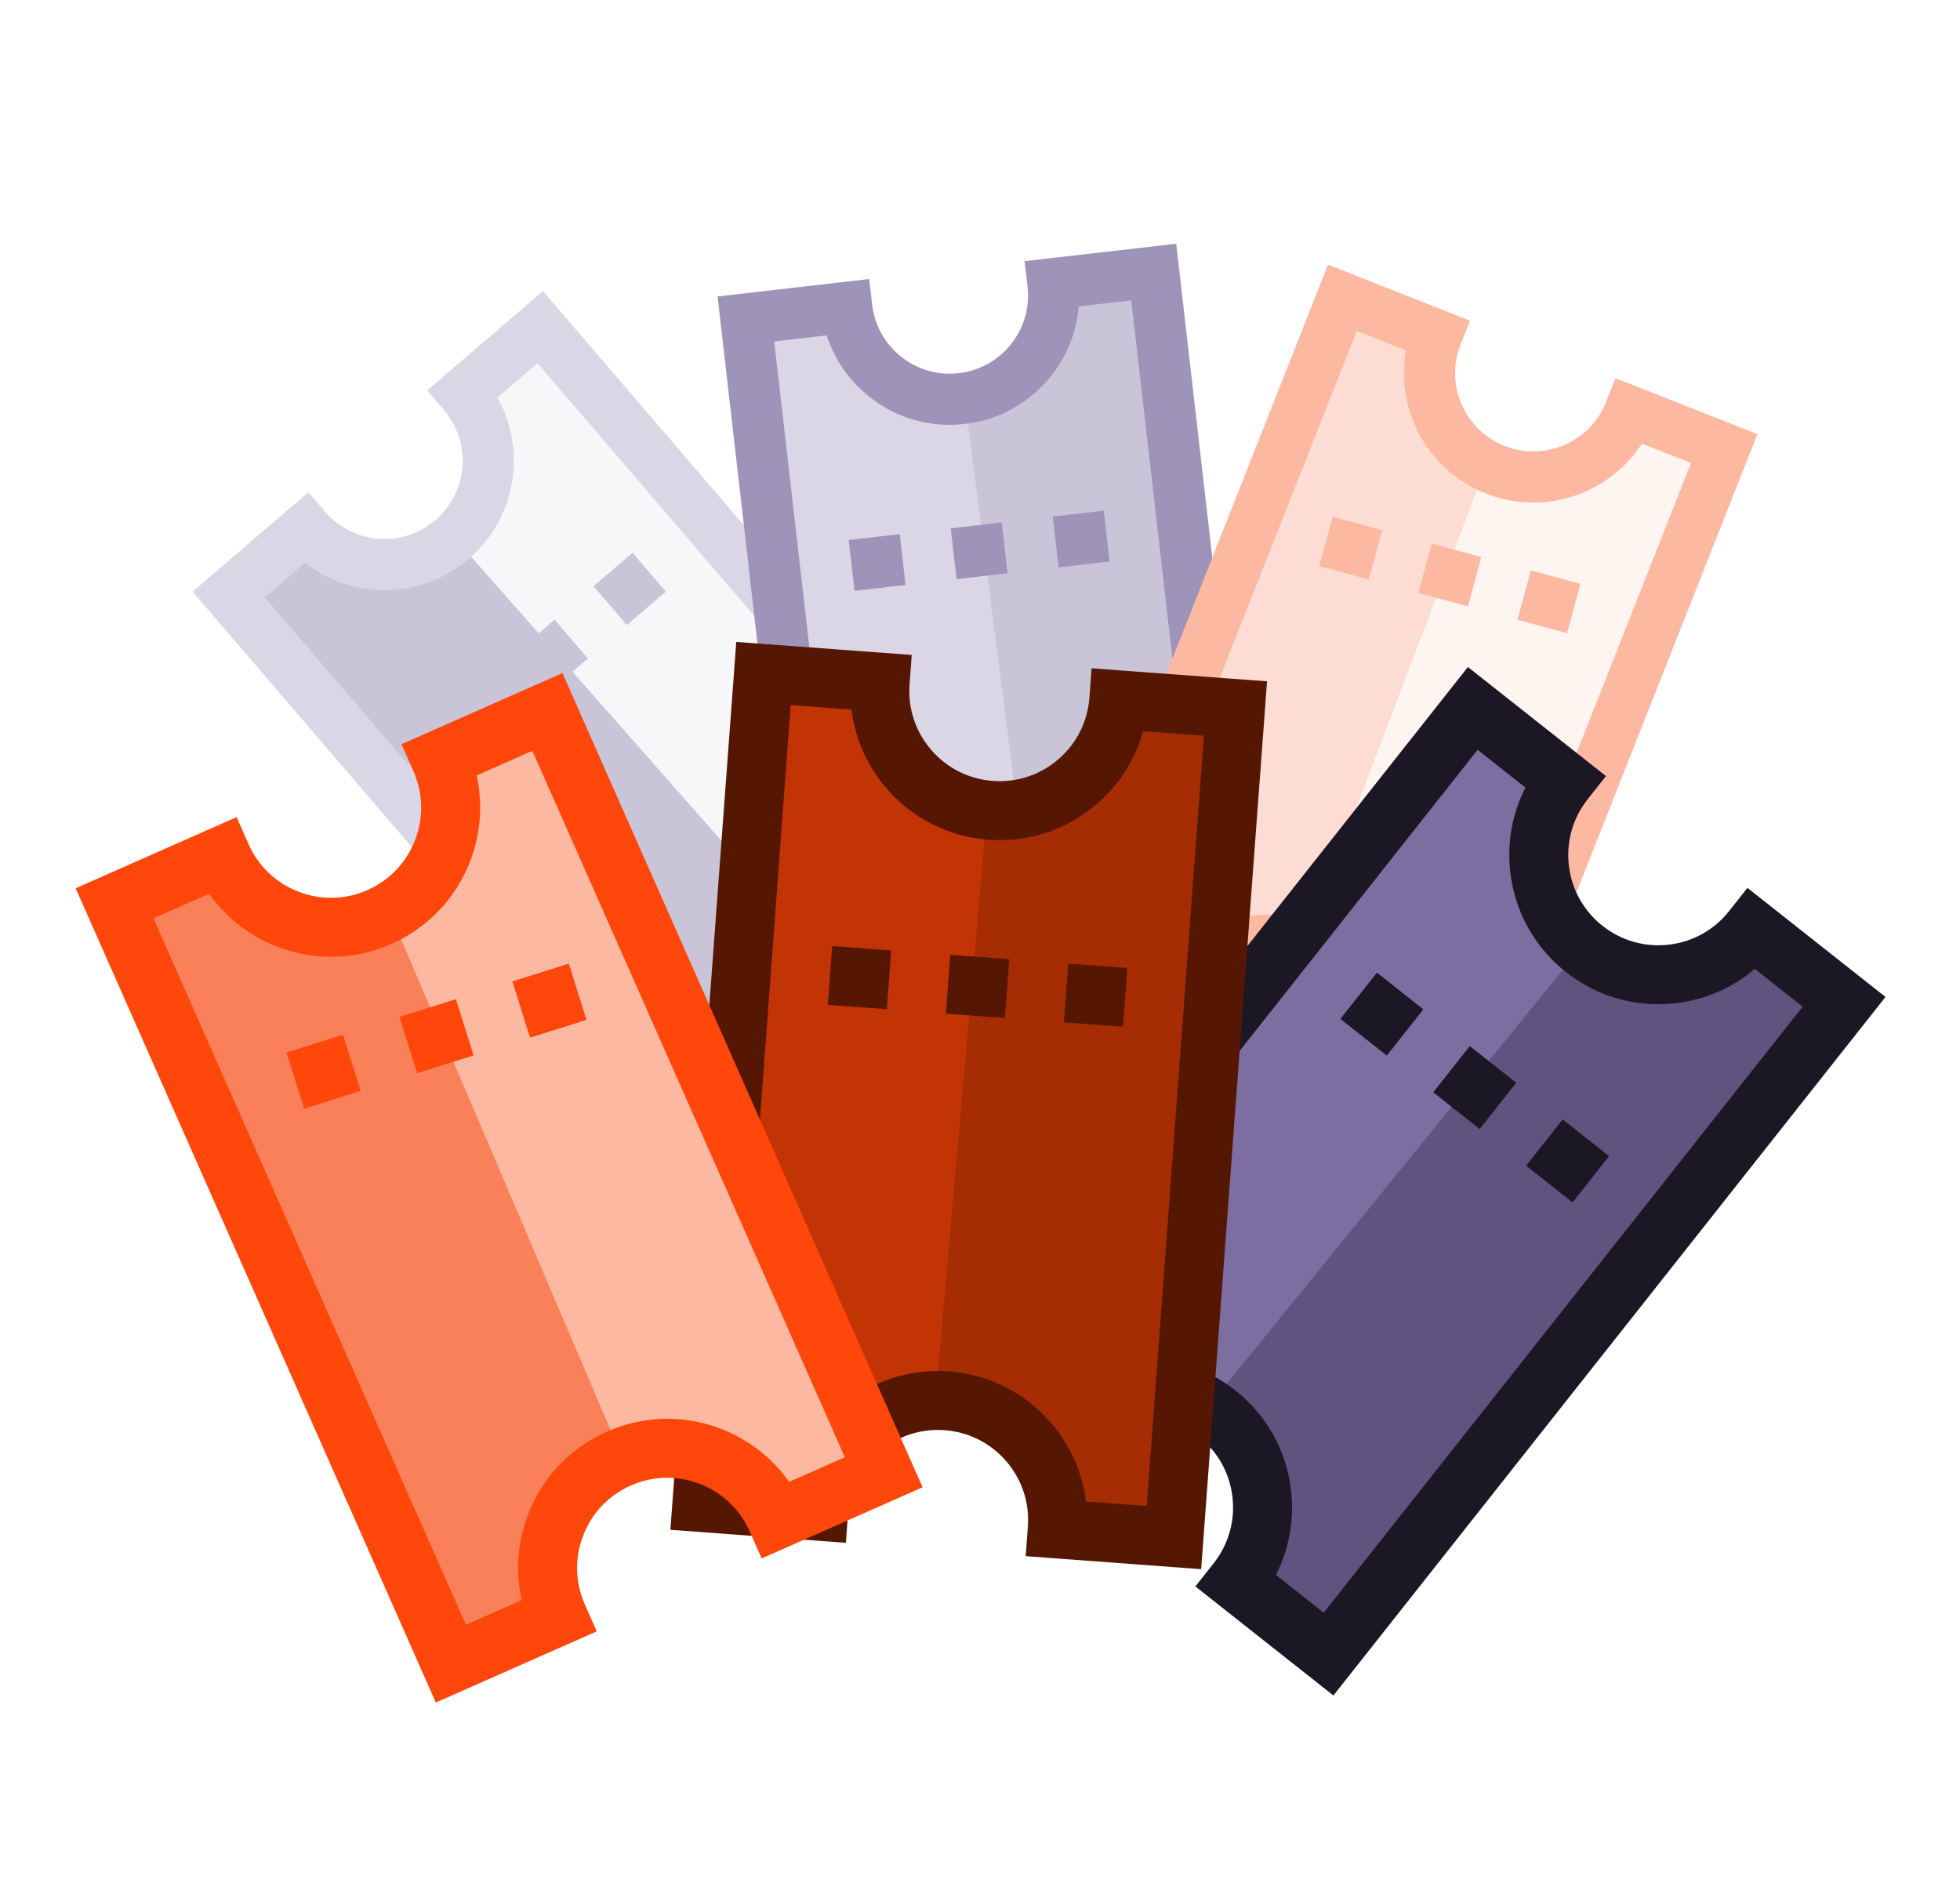 <svg width="932" height="897" viewBox="0 0 932 897" fill="none" xmlns="http://www.w3.org/2000/svg">
<path d="M218.863 189.892L252.945 164.049L479.226 415.033L446.452 445.04C432.918 436.013 399.101 422.238 372.107 439.356C345.114 456.475 357.112 495.513 366.485 512.893L331.008 546.351L111.93 280.88L141.629 253.889C154.874 264.927 187.801 281.479 213.55 259.388C239.298 237.297 227.82 203.853 218.863 189.892Z" fill="#F7F6F9"/>
<path d="M135.726 256.689C148.971 267.726 215.506 255.067 215.506 255.067L374.063 435.035C374.063 435.035 351.208 498.313 360.582 515.693L325.105 549.151L106.027 283.68L135.726 256.689Z" fill="#CAC4D9"/>
<path d="M146.653 234.131L154.569 243.358C161.037 250.898 170.055 255.467 179.961 256.224C189.866 256.981 199.472 253.836 207.012 247.368C214.551 240.9 219.12 231.882 219.877 221.977C220.635 212.072 217.489 202.465 211.021 194.925L203.104 185.698L258.187 138.44L497.349 417.198L442.267 464.456L434.35 455.229C427.882 447.689 418.864 443.12 408.959 442.363C399.053 441.606 389.448 444.751 381.908 451.219C374.368 457.687 369.799 466.705 369.042 476.61C368.285 486.515 371.43 496.122 377.898 503.662L385.815 512.89L330.733 560.147L91.571 281.389L146.653 234.131ZM352.432 509.49C346.538 499.007 343.858 487.02 344.795 474.756C346.048 458.374 353.604 443.462 366.074 432.764C378.543 422.066 394.432 416.864 410.813 418.116C423.076 419.054 434.517 423.525 443.982 430.944L463.06 414.577L255.566 172.729L236.489 189.097C242.382 199.58 245.062 211.567 244.125 223.831C242.872 240.213 235.316 255.126 222.846 265.823C210.378 276.522 194.488 281.723 178.108 280.471C165.844 279.533 154.403 275.062 144.938 267.643L125.86 284.01L333.354 525.858L352.432 509.49Z" fill="#DBD6E5"/>
<path d="M263.717 294.715L279.55 313.17L261.021 329.067L245.188 310.612L263.717 294.715Z" fill="#CAC4D9"/>
<path d="M300.771 262.91L316.605 281.365L298.076 297.262L282.242 278.807L300.771 262.91Z" fill="#CAC4D9"/>
<path d="M226.656 326.508L242.49 344.964L223.961 360.86L208.127 342.405L226.656 326.508Z" fill="#CAC4D9"/>
<path d="M497.908 136.513L540.617 134.201L587.44 468.871L543.48 475.365C537.327 460.305 517.033 429.949 485.083 429.006C453.133 428.062 441.2 467.121 439.228 486.768L391.097 494.606L358.357 151.972L398.079 146.254C402.867 162.817 420.868 194.975 454.572 191.102C488.276 187.229 497.506 153.095 497.908 136.513Z" fill="#CAC4D9"/>
<path d="M391.62 145.266C396.408 161.829 458.613 188.618 458.613 188.618L489.124 426.522C489.124 426.522 434.741 466.132 432.769 485.78L384.638 493.618L351.898 150.984L391.62 145.266Z" fill="#DBD6E5"/>
<path d="M413.31 132.702L414.697 144.781C415.831 154.649 420.741 163.486 428.522 169.663C436.303 175.84 446.021 178.616 455.891 177.482C465.76 176.348 474.596 171.439 480.773 163.658C486.949 155.878 489.726 146.158 488.593 136.289L487.205 124.21L559.307 115.925L601.238 480.818L529.136 489.103L527.748 477.024C526.614 467.156 521.705 458.319 513.924 452.142C506.143 445.965 496.424 443.189 486.555 444.322C476.686 445.456 467.849 450.366 461.673 458.146C455.497 465.927 452.719 475.647 453.853 485.516L455.241 497.595L383.139 505.88L341.208 140.988L413.31 132.702ZM429.493 476.076C430.484 464.091 434.98 452.66 442.627 443.027C452.843 430.159 467.457 422.04 483.779 420.165C500.101 418.288 516.176 422.882 529.043 433.096C538.676 440.744 545.648 450.857 549.332 462.305L574.305 459.436L537.926 142.859L512.953 145.729C511.962 157.715 507.466 169.146 499.819 178.779C489.604 191.646 474.99 199.766 458.667 201.641C442.345 203.517 426.27 198.924 413.403 188.709C403.77 181.062 396.798 170.948 393.114 159.5L368.142 162.369L404.521 478.946L429.493 476.076Z" fill="#9E93B8"/>
<path d="M476.334 248.469L479.11 272.627L454.856 275.414L452.08 251.257L476.334 248.469Z" fill="#9E93B8"/>
<path d="M524.846 242.885L527.622 267.042L503.368 269.829L500.592 245.672L524.846 242.885Z" fill="#9E93B8"/>
<path d="M427.824 254.042L430.6 278.199L406.346 280.986L403.57 256.829L427.824 254.042Z" fill="#9E93B8"/>
<path d="M560.447 478.245L521.683 460.167L638.024 142.895L679.859 157.873C678.193 174.056 681.796 210.393 709.535 226.275C737.275 242.156 766.199 213.323 777.193 196.921L823.342 212.679L690.828 530.342L653.095 516.675C656.674 499.81 655.942 462.964 624.387 450.504C592.832 438.045 568.612 463.807 560.447 478.245Z" fill="#FDDDD3"/>
<path d="M658.327 520.589C661.906 503.724 619.653 450.791 619.653 450.791L704.801 226.562C704.801 226.562 771.431 217.237 782.425 200.836L828.574 216.593L696.06 534.256L658.327 520.589Z" fill="#FEF4F0"/>
<path d="M633.277 521.455L637.742 510.147C641.39 500.908 641.222 490.8 637.268 481.687C633.314 472.573 626.049 465.546 616.809 461.897C607.569 458.249 597.462 458.417 588.349 462.371C579.236 466.325 572.207 473.59 568.558 482.83L564.093 494.139L496.588 467.484L631.479 125.857L698.984 152.511L694.519 163.82C690.87 173.059 691.039 183.167 694.993 192.281C698.947 201.394 706.212 208.421 715.452 212.07C724.691 215.718 734.799 215.55 743.912 211.596C753.025 207.643 760.053 200.377 763.702 191.137L768.168 179.828L835.672 206.482L700.782 548.11L633.277 521.455ZM780.744 210.938C774.224 221.044 764.874 229.009 753.591 233.905C738.518 240.444 721.803 240.722 706.521 234.688C691.24 228.654 679.223 217.03 672.684 201.959C667.789 190.676 666.403 178.471 668.546 166.637L645.166 157.405L528.136 453.797L551.516 463.028C558.036 452.923 567.387 444.957 578.67 440.062C593.742 433.523 610.458 433.244 625.739 439.279C641.021 445.312 653.037 456.936 659.576 472.007C664.471 483.291 665.857 495.496 663.715 507.329L687.095 516.562L804.125 220.169L780.744 210.938Z" fill="#FCB8A1"/>
<path d="M704.369 264.909L698.009 288.379L674.445 281.994L680.805 258.524L704.369 264.909Z" fill="#FCB8A1"/>
<path d="M751.505 277.67L745.145 301.141L721.581 294.756L727.94 271.286L751.505 277.67Z" fill="#FCB8A1"/>
<path d="M657.239 252.136L650.88 275.607L627.316 269.222L633.675 245.751L657.239 252.136Z" fill="#FCB8A1"/>
<g filter="url(#filter0_d_970_393)">
<path d="M745.694 392.665L705.235 364.482L456.258 664.106L495.406 697.146C510.575 686.119 548.887 668.679 580.777 687.142C612.666 705.605 600.661 751.131 590.672 771.585L633.093 808.475L873.098 492.499L837.633 462.79C822.89 476.12 785.732 496.717 755.046 472.468C724.36 448.22 736.026 409.163 745.694 392.665Z" fill="#7C6EA0"/>
<path d="M844.564 465.741C829.821 479.07 752.592 467.582 752.592 467.582L578.323 682.256C578.323 682.256 607.591 754.081 597.603 774.536L640.023 811.425L880.029 495.45L844.564 465.741Z" fill="#5F537F"/>
<path d="M830.928 440.265L822.239 451.262C815.139 460.247 804.964 465.929 793.589 467.262C782.215 468.595 771.004 465.419 762.018 458.319C753.033 451.219 747.351 441.044 746.018 429.67C744.685 418.297 747.861 407.084 754.961 398.098L763.651 387.101L698.005 335.227L435.484 667.443L501.129 719.317L509.819 708.319C516.919 699.334 527.093 693.652 538.468 692.319C549.843 690.986 561.054 694.162 570.04 701.262C579.025 708.362 584.707 718.537 586.04 729.911C587.373 741.285 584.197 752.497 577.097 761.483L568.406 772.481L634.052 824.354L896.573 492.139L830.928 440.265ZM606.702 767.013C613.003 754.663 615.533 740.731 613.883 726.648C611.678 707.837 602.281 691.01 587.42 679.268C572.56 667.525 554.016 662.272 535.205 664.476C521.123 666.126 508.153 671.809 497.595 680.795L474.858 662.829L702.619 374.602L725.355 392.569C719.054 404.918 716.524 418.851 718.174 432.933C720.378 451.745 729.776 468.571 744.637 480.313C759.497 492.057 778.041 497.309 796.851 495.105C810.934 493.455 823.904 487.772 834.462 478.787L857.199 496.753L629.437 784.98L606.702 767.013Z" fill="#1B1725"/>
<path d="M698.903 515.494L681.523 537.488L703.605 554.937L720.985 532.943L698.903 515.494Z" fill="#1B1725"/>
<path d="M654.742 480.581L637.362 502.576L659.444 520.025L676.824 498.031L654.742 480.581Z" fill="#1B1725"/>
<path d="M743.07 550.392L725.69 572.386L747.772 589.836L765.153 567.842L743.07 550.392Z" fill="#1B1725"/>
<path d="M421.788 344.155L372.485 343.478L334.114 731.153L385.051 736.588C391.439 718.955 413.403 683.045 450.162 680.473C486.92 677.901 502.481 722.336 505.667 744.875L561.473 751.666L583.251 355.473L537.231 350.734C532.486 370.035 513.247 407.913 474.244 405.019C435.241 402.125 423.022 363.237 421.788 344.155Z" fill="#C33404"/>
<path d="M544.625 349.295C539.88 368.596 469.473 402.347 469.473 402.347L445.391 677.8C445.391 677.8 509.875 720.897 513.061 743.437L568.866 750.227L590.645 354.034L544.625 349.295Z" fill="#A52C03"/>
<path d="M519.057 335.832L518.02 349.809C517.173 361.229 511.928 371.636 503.253 379.113C494.578 386.59 483.512 390.24 472.091 389.393C460.671 388.546 450.264 383.301 442.788 374.627C435.312 365.952 431.661 354.885 432.507 343.464L433.545 329.486L350.106 323.296L318.775 745.555L402.213 751.746L403.25 737.768C404.097 726.348 409.342 715.941 418.017 708.464C426.692 700.988 437.758 697.338 449.179 698.184C460.599 699.032 471.006 704.276 478.482 712.951C485.958 721.625 489.609 732.692 488.763 744.113L487.725 758.091L571.163 764.282L602.494 342.023L519.057 335.832ZM516.383 732.107C514.684 718.348 508.974 705.39 499.717 694.649C487.352 680.302 470.141 671.63 451.253 670.229C432.365 668.827 414.061 674.865 399.715 687.229C388.975 696.486 381.415 708.459 377.704 721.817L348.805 719.674L375.988 353.326L404.886 355.471C406.585 369.23 412.295 382.188 421.552 392.929C433.917 407.276 451.128 415.948 470.016 417.349C488.905 418.751 507.208 412.713 521.554 400.349C532.294 391.092 539.855 379.119 543.566 365.761L572.464 367.904L545.282 734.252L516.383 732.107Z" fill="#551702"/>
<path d="M451.844 472.112L449.77 500.067L477.837 502.15L479.912 474.194L451.844 472.112Z" fill="#551702"/>
<path d="M395.705 467.934L393.63 495.89L421.698 497.972L423.772 470.017L395.705 467.934Z" fill="#551702"/>
<path d="M507.981 476.274L505.907 504.23L533.974 506.312L536.048 478.357L507.981 476.274Z" fill="#551702"/>
<path d="M365.642 740.695L409.452 718.068L260.689 358.022L213.196 377.22C215.868 395.784 213.408 437.806 182.194 457.39C150.98 476.974 116.323 445.107 102.896 426.725L50.471 447.022L217.882 806.767L260.71 789.27C255.803 770.01 254.933 727.534 290.701 711.715C326.469 695.896 355.565 724.443 365.642 740.695Z" fill="#FCB8A1"/>
<path d="M254.865 794.022C249.959 774.761 296.168 711.825 296.168 711.825L187.661 457.5C187.661 457.5 110.478 449.859 97.052 431.477L44.626 451.773L212.037 811.519L254.865 794.022Z" fill="#F98058"/>
<path d="M283.761 793.855L278.091 781.037C273.459 770.564 273.183 758.913 277.314 748.231C281.445 737.55 289.486 729.118 299.96 724.485C310.433 719.853 322.083 719.577 332.764 723.708C343.445 727.838 351.879 735.88 356.512 746.354L362.181 759.172L438.699 725.33L267.436 338.092L190.918 371.933L196.587 384.752C201.219 395.225 201.495 406.875 197.364 417.557C193.234 428.239 185.192 436.671 174.718 441.303C164.245 445.935 152.595 446.211 141.914 442.081C131.233 437.951 122.799 429.908 118.167 419.435L112.497 406.616L35.98 440.457L207.243 827.696L283.761 793.855ZM99.457 443.036C107.438 454.373 118.578 463.114 131.803 468.228C149.468 475.059 168.736 474.602 186.057 466.941C203.379 459.28 216.68 445.332 223.511 427.668C228.625 414.443 229.654 400.32 226.635 386.789L253.137 375.067L401.723 711.032L375.221 722.752C367.241 711.415 356.1 702.674 342.876 697.56C325.21 690.729 305.943 691.186 288.622 698.847C271.3 706.507 257.998 720.455 251.168 738.12C246.054 751.344 245.025 765.467 248.043 778.999L221.542 790.72L72.956 454.756L99.457 443.036Z" fill="#FF460B"/>
<path d="M189.942 501.651L198.358 528.39L225.204 519.94L216.788 493.201L189.942 501.651Z" fill="#FF460B"/>
<path d="M136.241 518.543L144.658 545.282L171.503 536.832L163.087 510.093L136.241 518.543Z" fill="#FF460B"/>
<path d="M243.635 484.748L252.052 511.487L278.898 503.036L270.481 476.297L243.635 484.748Z" fill="#FF460B"/>
</g>
<defs>
<filter id="filter0_d_970_393" x="0.98" y="270.295" width="930.593" height="574.4" filterUnits="userSpaceOnUse" color-interpolation-filters="sRGB">
<feFlood flood-opacity="0" result="BackgroundImageFix"/>
<feColorMatrix in="SourceAlpha" type="matrix" values="0 0 0 0 0 0 0 0 0 0 0 0 0 0 0 0 0 0 127 0" result="hardAlpha"/>
<feOffset dy="-18"/>
<feGaussianBlur stdDeviation="17.5"/>
<feComposite in2="hardAlpha" operator="out"/>
<feColorMatrix type="matrix" values="0 0 0 0 0 0 0 0 0 0 0 0 0 0 0 0 0 0 0.2 0"/>
<feBlend mode="normal" in2="BackgroundImageFix" result="effect1_dropShadow_970_393"/>
<feBlend mode="normal" in="SourceGraphic" in2="effect1_dropShadow_970_393" result="shape"/>
</filter>
</defs>
</svg>
